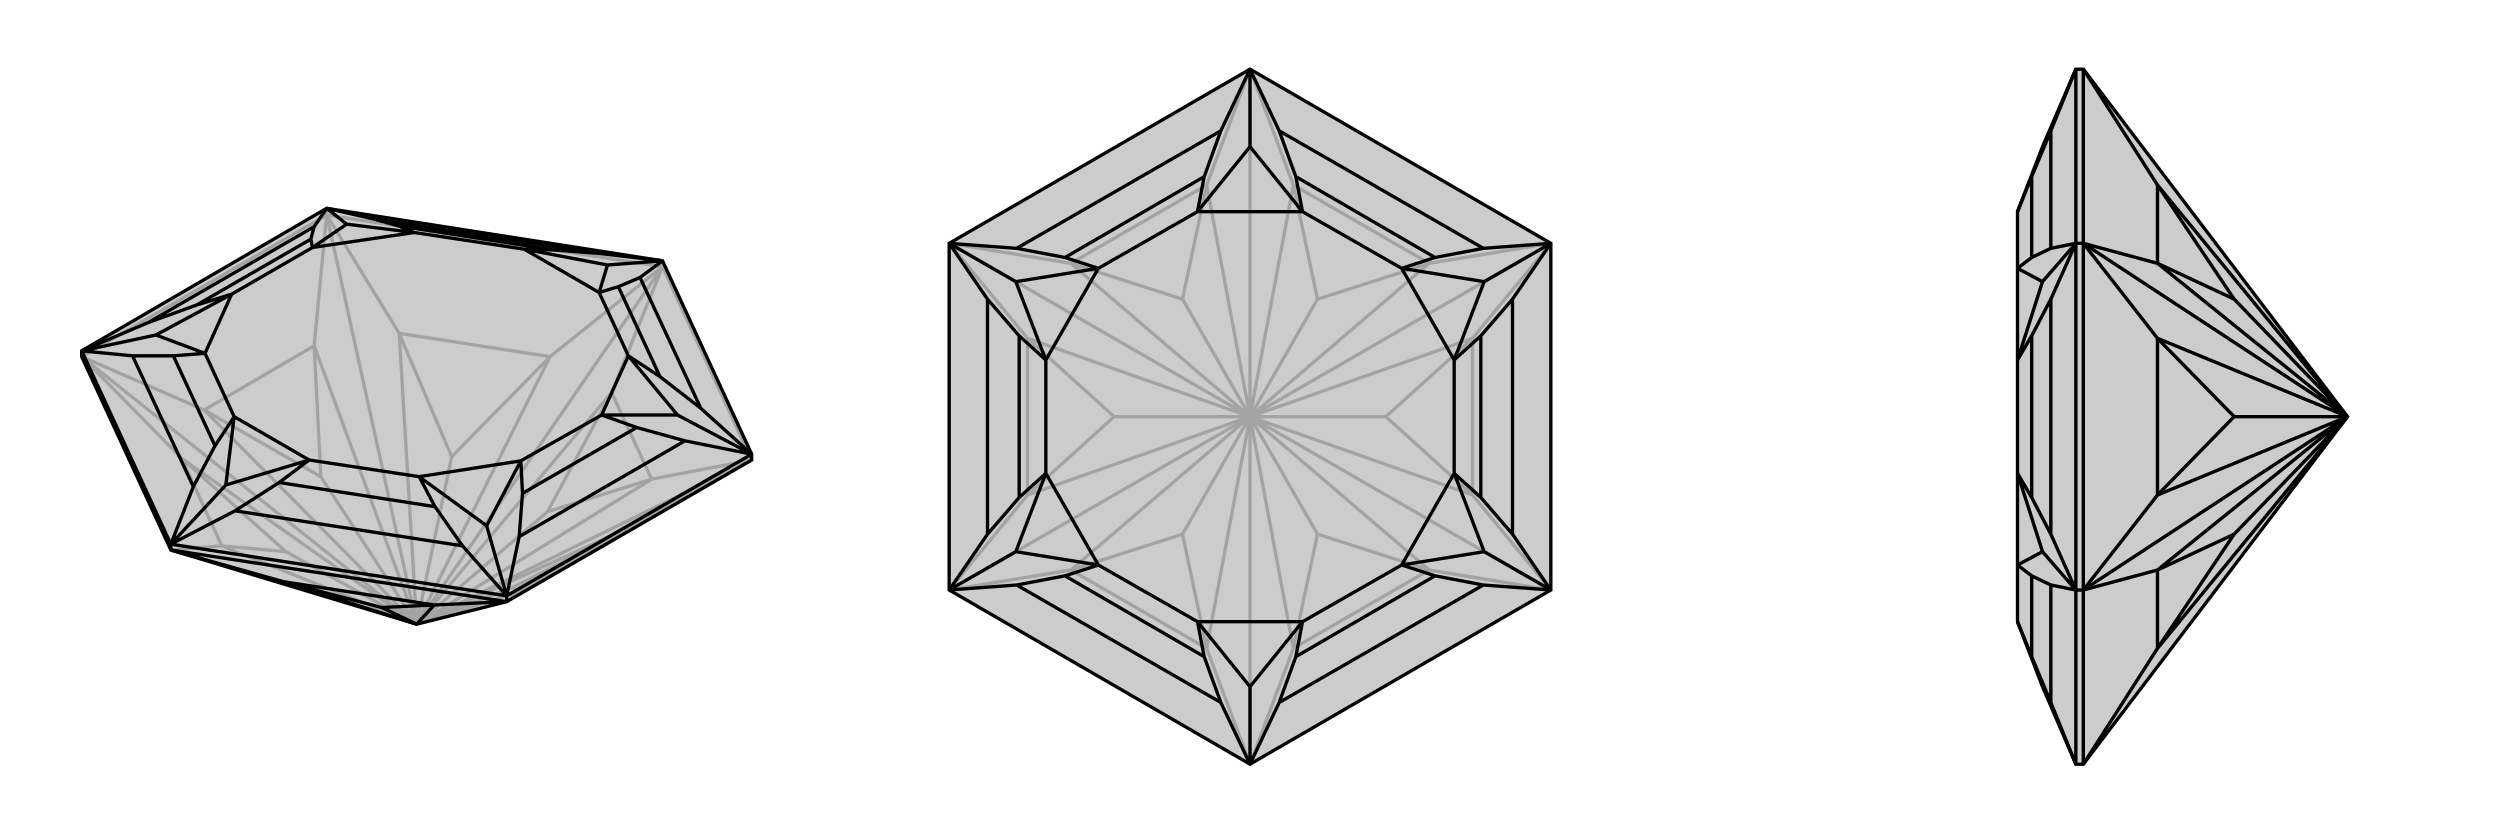 <svg xmlns="http://www.w3.org/2000/svg" viewBox="0 0 3000 1000">
    <g stroke="currentColor" stroke-width="4" fill="none" transform="translate(0 -10)">
        <path fill="currentColor" stroke="none" fill-opacity=".2" d="M902,562L902,555L795,323L392,260L98,431L98,438L205,670L500,759L608,732z" />
<path stroke-opacity=".2" d="M795,330L795,323M392,268L392,260M902,562L795,330M795,330L392,268M392,268L98,438M205,670L266,665M608,732L623,720M902,562L755,643M902,562L782,585M902,562L500,759M795,330L734,481M795,330L660,438M795,330L500,759M392,268L479,410M392,268L377,425M392,268L500,759M98,438L245,502M98,438L218,560M98,438L500,759M266,665L500,759M500,759L623,720M500,759L755,643M500,759L615,715M500,759L782,585M500,759L734,481M500,759L657,624M500,759L660,438M500,759L479,410M500,759L542,558M500,759L377,425M500,759L245,502M500,759L385,582M500,759L218,560M500,759L343,672M623,720L755,643M623,720L615,715M755,643L615,715M782,585L734,481M782,585L657,624M734,481L657,624M660,438L479,410M660,438L542,558M479,410L542,558M377,425L245,502M377,425L385,582M245,502L385,582M266,665L218,560M266,665L343,672M218,560L343,672" />
<path d="M902,562L902,555L795,323L392,260L98,431L98,438L205,670L500,759L608,732z" />
<path d="M608,732L608,725M205,670L205,663M205,670L608,732M205,670L340,708M608,732L521,736M500,759L340,708M500,759L521,736M500,759L458,739M340,708L521,736M340,708L458,739M521,736L458,739M902,555L608,725M608,725L205,663M205,663L98,431M795,323L718,314M795,323L768,343M795,323L729,328M902,555L841,500M902,555L822,539M902,555L813,508M608,725L623,654M608,725L555,665M608,725L584,641M205,663L282,623M205,663L232,594M205,663L271,592M98,431L159,437M98,431L178,397M98,431L187,412M392,260L377,282M392,260L445,272M392,260L416,279M768,343L841,500M768,343L742,354M841,500L792,462M822,539L623,654M822,539L764,523M623,654L627,602M555,665L282,623M555,665L522,618M282,623L335,589M232,594L159,437M232,594L258,545M159,437L208,437M178,397L377,282M178,397L236,376M377,282L373,297M718,314L445,272M718,314L665,310M445,272L478,281M719,361L742,354M754,437L792,462M719,361L754,437M742,354L792,462M722,508L764,523M625,563L627,602M722,508L625,563M764,523L627,602M503,582L522,618M371,562L335,589M503,582L371,562M522,618L335,589M281,510L258,545M246,434L208,437M281,510L246,434M258,545L208,437M278,363L236,376M375,307L373,297M278,363L375,307M236,376L373,297M629,309L665,310M497,289L478,281M629,309L497,289M665,310L478,281M629,309L729,328M719,361L729,328M719,361L629,309M754,437L813,508M722,508L813,508M754,437L722,508M625,563L584,641M503,582L584,641M625,563L503,582M371,562L271,592M281,510L271,592M371,562L281,510M246,434L187,412M278,363L187,412M246,434L278,363M375,307L416,279M497,289L416,279M375,307L497,289" />
    </g>
    <g stroke="currentColor" stroke-width="4" fill="none" transform="translate(1000 0)">
        <path fill="currentColor" stroke="none" fill-opacity=".2" d="M861,292L861,708L500,917L139,708L139,292L500,83z" />
<path stroke-opacity=".2" d="M500,917L448,778M500,917L552,778M500,917L500,500M861,708L715,684M861,708L767,594M861,708L500,500M861,292L767,406M861,292L715,316M861,292L500,500M500,83L552,222M500,83L448,222M500,83L500,500M139,292L285,316M139,292L233,406M139,292L500,500M139,708L233,594M139,708L285,684M139,708L500,500M448,778L500,500M500,500L552,778M500,500L715,684M500,500L581,641M500,500L767,594M500,500L767,406M500,500L663,500M500,500L715,316M500,500L552,222M500,500L581,359M500,500L448,222M500,500L285,316M500,500L419,359M500,500L233,406M500,500L233,594M500,500L337,500M500,500L285,684M500,500L419,641M552,778L715,684M552,778L581,641M715,684L581,641M767,594L767,406M767,594L663,500M767,406L663,500M715,316L552,222M715,316L581,359M552,222L581,359M448,222L285,316M448,222L419,359M285,316L419,359M233,406L233,594M233,406L337,500M233,594L337,500M448,778L285,684M448,778L419,641M285,684L419,641" />
<path d="M861,292L861,708L500,917L139,708L139,292L500,83z" />
<path d="M500,83L465,157M500,83L535,157M500,83L500,176M861,292L780,298M861,292L815,359M861,292L781,338M861,708L815,641M861,708L780,702M861,708L781,662M500,917L535,843M500,917L465,843M500,917L500,824M139,708L220,702M139,708L185,641M139,708L219,662M139,292L185,359M139,292L220,298M139,292L219,338M535,157L780,298M535,157L555,212M780,298L722,309M815,359L815,641M815,359L777,403M815,641L777,597M780,702L535,843M780,702L722,691M535,843L555,788M465,843L220,702M465,843L445,788M220,702L278,691M185,641L185,359M185,641L223,597M185,359L223,403M465,157L220,298M465,157L445,212M220,298L278,309M563,254L555,212M682,322L722,309M563,254L682,322M555,212L722,309M745,432L777,403M745,568L777,597M745,432L745,568M777,403L777,597M682,678L722,691M563,746L555,788M682,678L563,746M722,691L555,788M437,746L445,788M318,678L278,691M437,746L318,678M445,788L278,691M255,568L223,597M255,432L223,403M255,568L255,432M223,597L223,403M437,254L445,212M318,322L278,309M437,254L318,322M445,212L278,309M437,254L500,176M563,254L500,176M563,254L437,254M682,322L781,338M745,432L781,338M682,322L745,432M745,568L781,662M682,678L781,662M745,568L682,678M563,746L500,824M437,746L500,824M563,746L437,746M318,678L219,662M255,568L219,662M318,678L255,568M255,432L219,338M318,322L219,338M255,432L318,322" />
    </g>
    <g stroke="currentColor" stroke-width="4" fill="none" transform="translate(2000 0)">
        <path fill="currentColor" stroke="none" fill-opacity=".2" d="M817,500L500,83L491,83L451,176L421,254L421,322L421,432L421,568L421,678L421,746L451,824L491,917L500,917z" />
<path stroke-opacity=".2" d="M500,292L491,292M500,708L491,708M500,83L500,292M500,292L500,708M500,917L500,708M500,917L589,778M500,83L589,222M500,292L589,316M500,292L589,406M500,292L817,500M500,708L589,594M500,708L589,684M500,708L817,500M589,778L817,500M817,500L589,222M817,500L589,316M817,500L681,359M817,500L589,406M817,500L589,594M817,500L681,500M817,500L589,684M817,500L681,641M589,222L589,316M589,222L681,359M589,316L681,359M589,406L589,594M589,406L681,500M589,594L681,500M589,778L589,684M589,778L681,641M589,684L681,641M491,917L491,708M491,708L491,292M491,83L491,292M491,83L461,157M491,917L461,843M491,708L461,702M491,708L461,641M491,708L451,662M491,292L461,359M491,292L461,298M491,292L451,338M461,843L461,702M461,843L438,788M461,702L438,691M461,641L461,359M461,641L438,597M461,359L438,403M461,157L461,298M461,157L438,212M461,298L438,309M421,746L438,788M421,678L438,691M438,788L438,691M421,568L438,597M421,432L438,403M438,597L438,403M421,254L438,212M421,322L438,309M438,212L438,309M421,678L451,662M421,568L451,662M421,432L451,338M421,322L451,338" />
<path d="M817,500L500,83L491,83L451,176L421,254L421,322L421,432L421,568L421,678L421,746L451,824L491,917L500,917z" />
<path d="M500,708L491,708M500,292L491,292M500,917L500,708M500,708L500,292M500,292L500,83M500,917L589,778M500,708L589,684M500,708L589,594M500,708L817,500M500,292L589,406M500,292L589,316M500,292L817,500M500,83L589,222M817,500L589,778M817,500L589,684M817,500L681,641M817,500L589,594M817,500L589,406M817,500L681,500M817,500L589,316M817,500L589,222M817,500L681,359M589,778L589,684M589,778L681,641M589,684L681,641M589,594L589,406M589,594L681,500M589,406L681,500M589,316L589,222M589,316L681,359M589,222L681,359M491,83L491,292M491,292L491,708M491,708L491,917M491,83L461,157M491,292L461,298M491,292L461,359M491,292L451,338M491,708L461,641M491,708L461,702M491,708L451,662M491,917L461,843M461,157L461,298M461,157L438,212M461,298L438,309M461,359L461,641M461,359L438,403M461,641L438,597M461,702L461,843M461,702L438,691M461,843L438,788M421,254L438,212M421,322L438,309M438,212L438,309M421,432L438,403M421,568L438,597M438,403L438,597M421,678L438,691M421,746L438,788M438,691L438,788M421,322L451,338M421,432L451,338M421,568L451,662M421,678L451,662" />
    </g>
</svg>